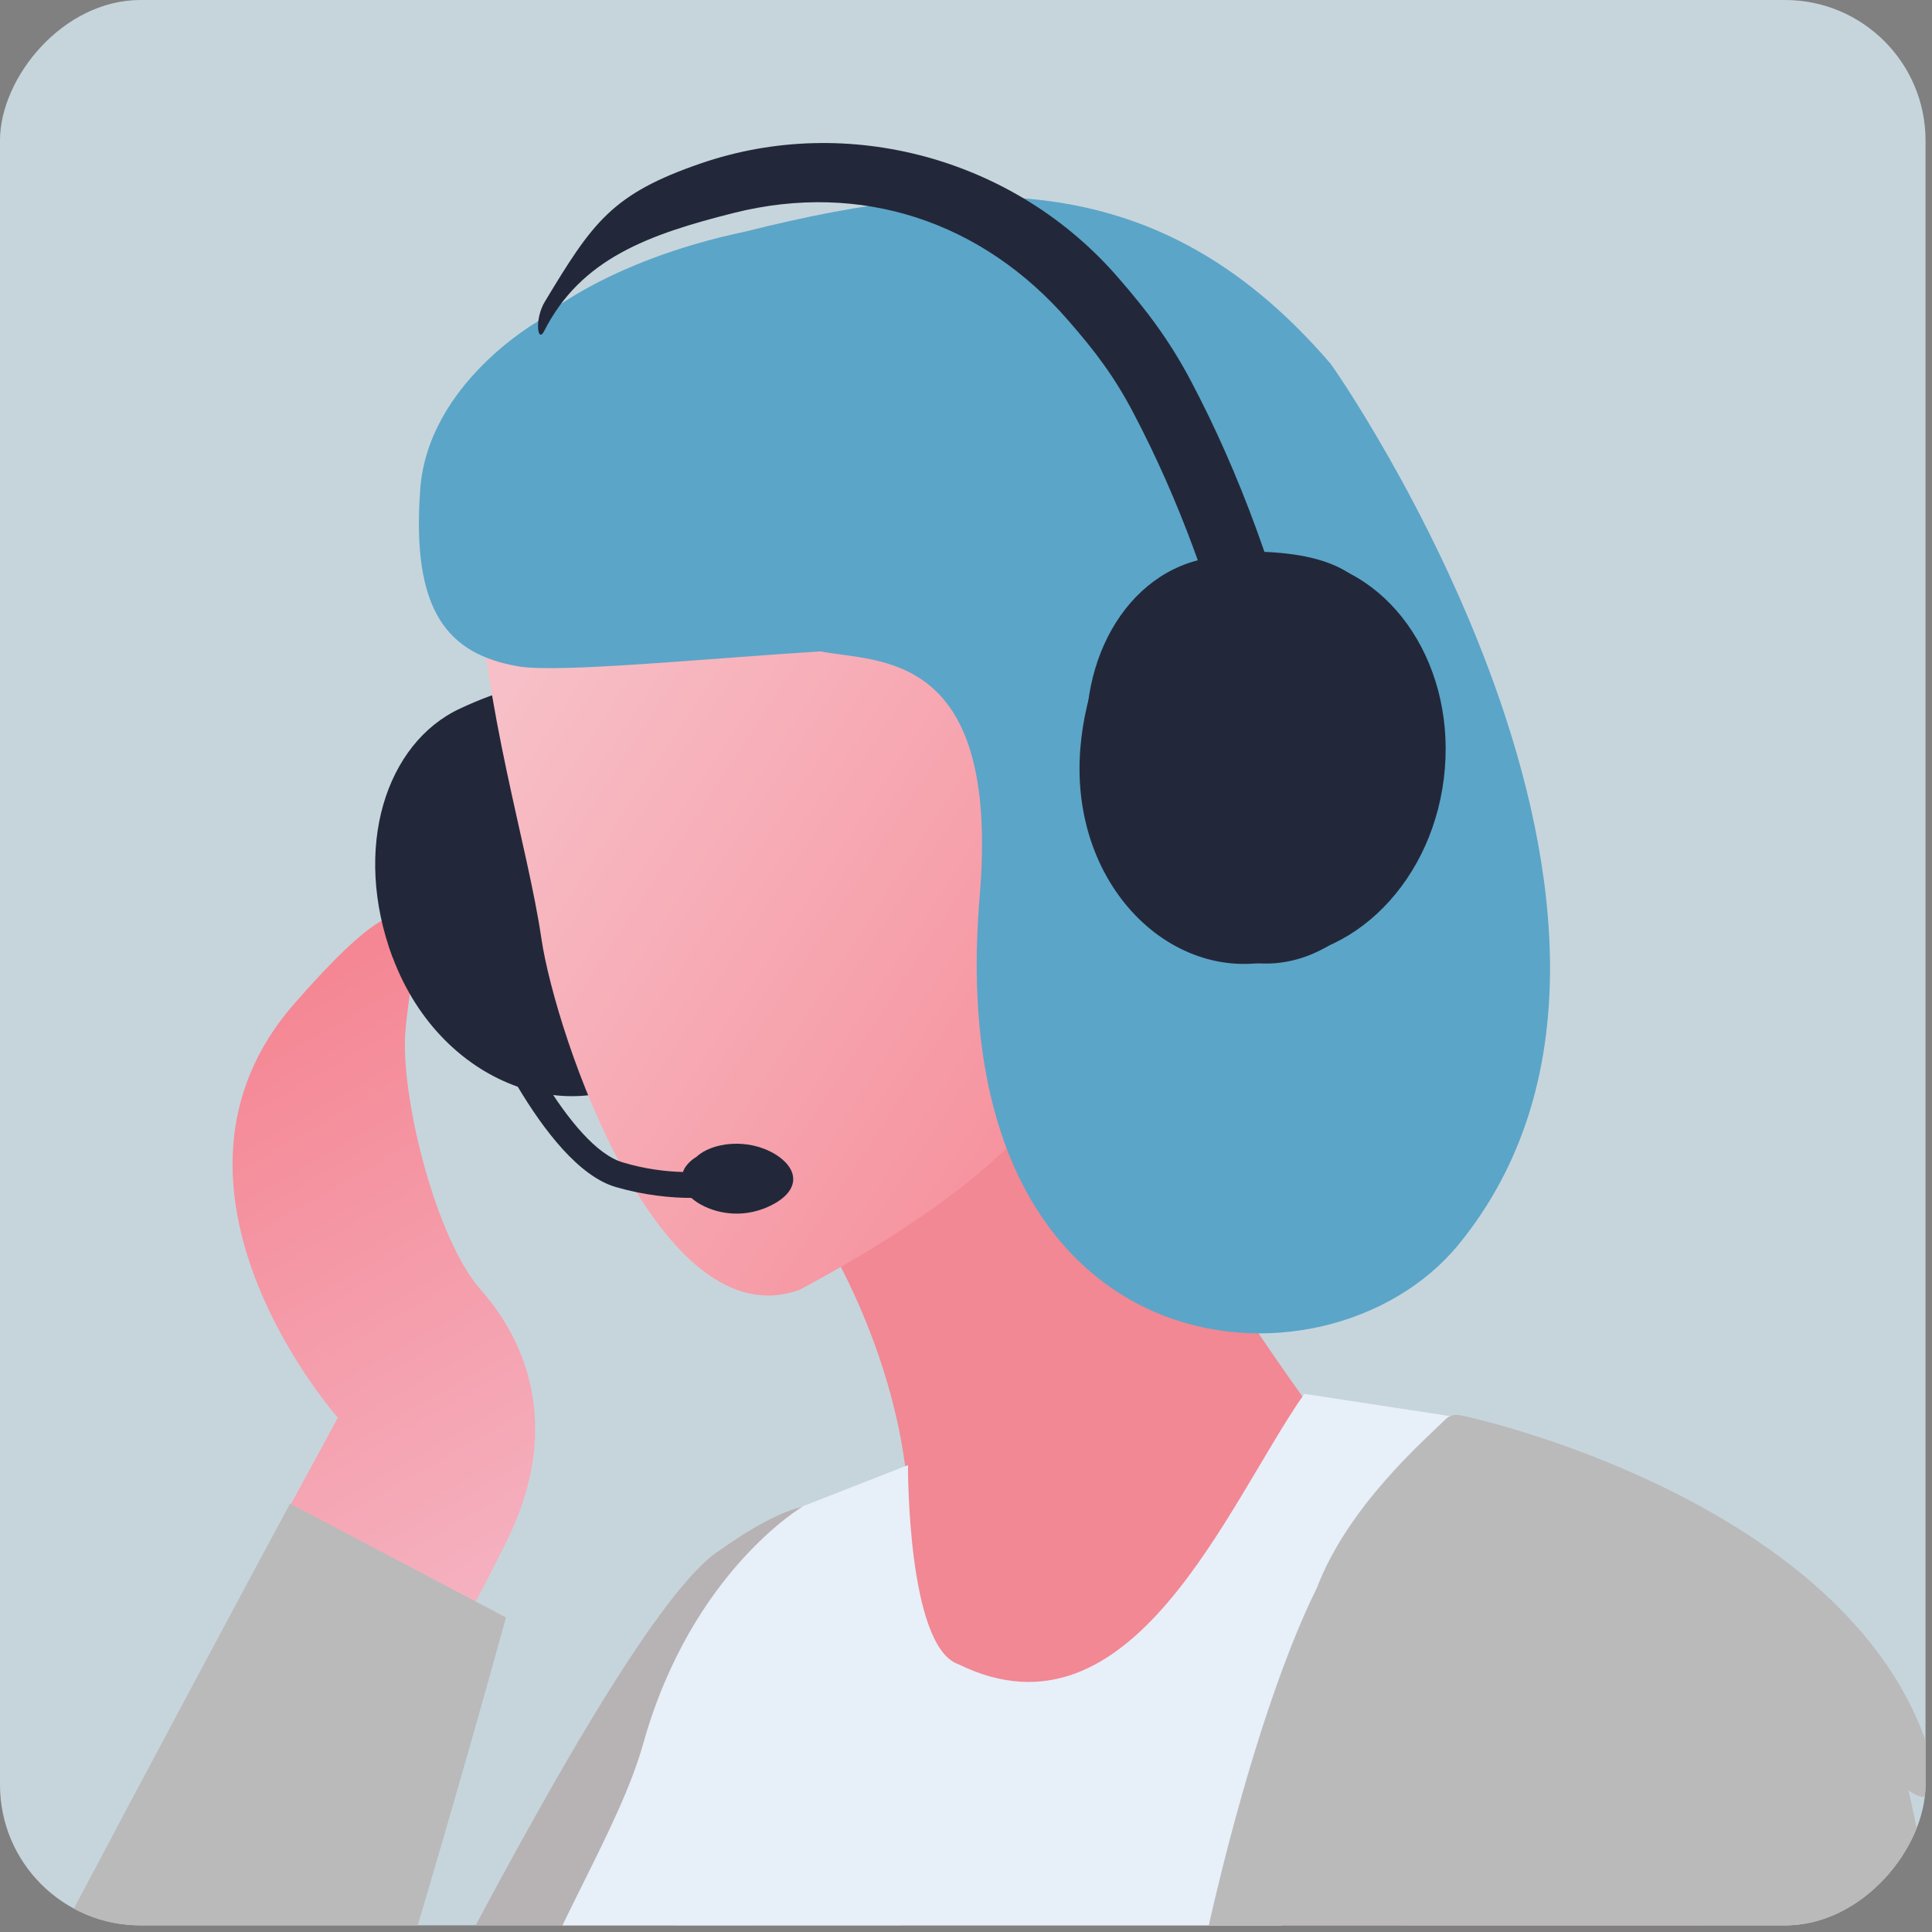 <svg width="55" height="55" viewBox="0 0 55 55" fill="none" xmlns="http://www.w3.org/2000/svg">
<rect x="0" y="0" width="55" height="55" fill="#808080" stroke="none"/>
<g clip-path="url(#clip0_981_23656)">
<rect width="54.816" height="54.811" rx="4" transform="matrix(-1 0 0 1 54.816 0)" fill="#C6D5DC"/>
<path fill-rule="evenodd" clip-rule="evenodd" d="M9.618 40.358C9.618 40.358 3.797 33.802 8.379 28.571C12.962 23.323 11.628 27.62 11.533 29.493C11.439 31.367 12.425 35.293 13.687 36.717C14.949 38.142 16.05 40.617 14.41 43.904C12.77 47.191 12.942 46.572 12.942 46.572L7.727 43.846L9.618 40.358Z" fill="url(#paint0_linear_981_23656)"/>
<path d="M8.257 42.805L14.404 46.046C14.404 46.046 10.35 60.912 6.365 71.929C3.775 79.102 -9.346 76.448 -4.712 67.384C0.424 57.336 8.257 42.805 8.257 42.805Z" fill="#BABABA"/>
<path fill-rule="evenodd" clip-rule="evenodd" d="M30.16 28.036C29.922 28.678 34.275 35.922 37.367 40.156C42.625 43.141 39.52 39.085 41.602 42.547C46.014 45.366 49.476 58.116 49.476 58.116L12.378 65.883C12.378 65.883 13.329 57.141 18.42 50.837C23.511 44.533 22.749 45.199 25.842 42.44C25.533 38.514 23.487 35.255 23.487 35.255" fill="#F18894"/>
<path d="M2.987 75.23C6.373 69.55 16.887 46.393 20.51 44.119C29.938 37.472 19.109 58.468 16.811 68.566C16.719 68.966 6.836 88.227 5.621 88.686C4.625 89.05 3.819 86.721 2.302 86.128C0.995 85.618 -1.164 84.789 -1.383 83.301C-1.496 82.509 -1.022 81.879 -0.711 81.407C-0.387 80.912 2.998 75.243 2.998 75.243L2.987 75.23Z" fill="#B7B2B4"/>
<path d="M26.672 88.663C27.29 84.786 32.969 79.551 28.985 62.72C28.985 62.697 15.765 61.547 26.509 57.609C24.119 51.127 24.889 44.883 23.616 44.633C23.461 44.609 23.319 44.645 23.212 44.752C22.569 45.382 22.439 48.277 21.559 50.596C19.561 54.605 14.361 61.509 13.778 70.81C17.278 100.526 8.276 110.576 8.24 114.239C8.24 114.477 12.946 113.082 13.172 113.118C20.427 114.248 23.222 122.265 32.821 119.386C33.094 119.303 33.237 118.994 33.106 118.732C31.881 116.163 25.756 107.825 26.66 88.652L26.672 88.663Z" fill="#CFCCCD"/>
<path d="M41.661 40.358C41.661 40.358 35.31 54.108 34.62 65.229C33.918 76.35 35.203 102.637 35.203 102.637C27.567 104.361 22.123 100.928 14.768 100.21C14.768 100.21 19.847 86.579 15.577 70.094C10.665 60.769 16.933 54.544 18.313 49.631C19.693 44.719 22.877 42.871 22.877 42.871L25.849 41.708C25.849 41.708 25.818 46.865 27.281 47.376C32.241 49.814 34.941 42.809 37.13 39.68L41.649 40.37L41.661 40.358Z" fill="#E7EFF9"/>
<path d="M11.735 26.608C12.71 29.618 15.541 31.402 18.075 30.581C20.608 29.76 21.881 26.668 20.905 23.647C19.93 20.637 17.099 18.853 14.566 19.674C12.032 20.495 10.759 23.587 11.735 26.608Z" fill="#22283A"/>
<path d="M11.177 27.251C12.592 31.045 16.648 32.318 19.015 30.153C20.335 28.94 19.966 27.845 18.932 24.658C17.909 21.47 17.861 17.937 13.091 20.174C10.998 21.149 10.011 24.122 11.177 27.262V27.251Z" fill="#22283A"/>
<path d="M12.317 26.477C13.305 29.534 15.921 31.425 18.169 30.7C20.417 29.974 21.44 26.906 20.453 23.849C19.466 20.792 16.849 18.901 14.601 19.626C12.353 20.352 11.33 23.421 12.317 26.477Z" fill="#22283A"/>
<path fill-rule="evenodd" clip-rule="evenodd" d="M16.863 9.35C16.863 9.35 13.283 11.253 13.545 15.797C13.795 20.341 15.008 23.98 15.412 26.716C15.817 29.463 18.79 38.218 22.787 36.707C29.805 32.925 31.755 29.773 31.232 26.288C32.338 21.899 32.35 26.978 32.635 22.85C32.909 18.723 30.304 16.856 30.304 16.856C30.304 16.856 32.374 10.754 27.961 8.684C23.548 6.615 16.875 9.35 16.875 9.35H16.863Z" fill="url(#paint1_linear_981_23656)"/>
<path d="M45.372 85.878C45.991 82 58.313 67.799 54.329 50.968C55.535 51.816 54.794 49.49 54.783 49.454C52.392 42.972 42.827 40.537 41.554 40.287C41.4 40.263 41.257 40.299 41.15 40.406C40.508 41.036 38.367 42.892 37.486 45.211C35.488 49.22 33.062 58.723 32.479 68.025C31.825 78.408 31.515 106.217 31.48 109.88C31.48 110.118 31.646 110.297 31.872 110.332C39.128 111.462 41.923 119.479 51.522 116.601C51.795 116.517 51.938 116.208 51.807 115.946C50.582 113.377 44.456 105.039 45.36 85.866L45.372 85.878Z" fill="#BABABA"/>
<path d="M15.304 9.148C15.304 9.148 17.148 7.447 21.228 6.59C28.043 4.878 33.221 4.946 37.872 10.346C37.979 10.465 49.013 26.276 41.519 35.434C37.737 40.049 26.735 39.205 27.889 25.526C28.483 18.485 25.01 18.865 23.357 18.544C20.11 18.746 15.923 19.163 14.769 18.972C12.735 18.627 11.712 17.39 11.962 13.941C12.176 10.92 15.316 9.148 15.316 9.148H15.304Z" fill="#5BA5C8"/>
<path d="M36.524 26.644C38.903 26.144 40.33 23.326 39.7 20.364C39.069 17.402 36.631 15.404 34.252 15.915C31.873 16.415 30.446 19.234 31.076 22.195C31.707 25.157 34.145 27.155 36.524 26.644Z" fill="#22283A"/>
<path d="M36.916 26.68C39.2 26.192 40.567 23.504 39.961 20.649C39.354 17.807 37.023 15.892 34.727 16.367C32.444 16.855 31.076 19.543 31.682 22.398C32.289 25.241 34.62 27.155 36.916 26.68Z" fill="#22283A"/>
<path d="M41.102 22.172C41.495 19.032 39.675 16.225 37.034 15.892C34.394 15.559 31.932 17.831 31.539 20.971C31.147 24.111 32.967 26.918 35.607 27.251C38.248 27.584 40.71 25.312 41.102 22.172Z" fill="#22283A"/>
<path d="M30.754 21.315C30.433 25.347 33.572 28.226 36.629 27.25C38.342 26.715 38.461 25.561 38.877 22.231C39.294 18.913 40.745 15.689 35.487 15.701C33.18 15.701 31.027 17.973 30.754 21.315Z" fill="#22283A"/>
<path d="M32.121 21.101C31.717 24.289 33.299 27.108 35.642 27.405C37.985 27.703 40.209 25.359 40.614 22.172C41.018 18.984 39.436 16.165 37.093 15.868C34.75 15.57 32.526 17.913 32.121 21.101Z" fill="#22283A"/>
<path d="M34.419 21.399C34.24 22.85 34.954 24.146 36.024 24.277C37.095 24.408 38.118 23.337 38.296 21.886C38.474 20.435 37.761 19.139 36.69 19.008C35.62 18.877 34.597 19.948 34.419 21.399Z" fill="#22283A"/>
<path d="M36.391 20.721H36.427C36.926 20.602 37.248 20.102 37.129 19.602C36.356 16.403 35.285 13.465 33.917 10.872C33.299 9.695 32.645 8.838 31.848 7.922C28.91 4.509 24.14 3.212 19.953 4.651C17.42 5.52 16.873 6.329 15.517 8.577C15.208 9.076 15.303 9.802 15.493 9.421C16.54 7.363 18.455 6.673 20.917 6.055C24.509 5.163 27.97 6.293 30.432 9.147C31.17 9.992 31.729 10.729 32.264 11.752C33.56 14.214 34.583 16.998 35.321 20.055C35.44 20.542 35.916 20.84 36.415 20.733L36.391 20.721Z" fill="#22283A"/>
<path d="M22.059 32.853C21.286 32.389 20.263 32.52 19.823 32.936C19.823 32.936 19.537 33.091 19.442 33.364C18.955 33.352 18.36 33.281 17.73 33.091C16.231 32.651 14.53 29.142 13.995 27.834L13.329 28.107C13.543 28.619 15.434 33.174 17.527 33.792C18.348 34.03 19.109 34.102 19.68 34.102C20.084 34.459 20.917 34.732 21.762 34.399C22.773 33.995 22.82 33.317 22.059 32.853Z" fill="#22283A"/>
<path d="M54.09 61.483C54.09 61.483 29.933 90.255 17.908 85.557C5.882 80.859 21.821 73.246 21.821 73.246C21.821 73.246 46.977 45.259 50.474 48.126C53.971 50.992 56.671 55.738 54.09 61.483Z" fill="#BABABA"/>
</g>
<defs>
<linearGradient id="paint0_linear_981_23656" x1="5.424" y1="27.644" x2="15.611" y2="45.328" gradientUnits="userSpaceOnUse">
<stop stop-color="#F5828F"/>
<stop offset="1" stop-color="#F5B3C2"/>
</linearGradient>
<linearGradient id="paint1_linear_981_23656" x1="33.779" y1="28.838" x2="12.229" y2="14.702" gradientUnits="userSpaceOnUse">
<stop stop-color="#F68F9B"/>
<stop offset="0.82" stop-color="#F7BFC7"/>
</linearGradient>
<clipPath id="clip0_981_23656">
<rect width="54.816" height="54.811" rx="4" transform="matrix(-1 0 0 1 54.816 0)" fill="white"/>
</clipPath>
</defs>
</svg>
